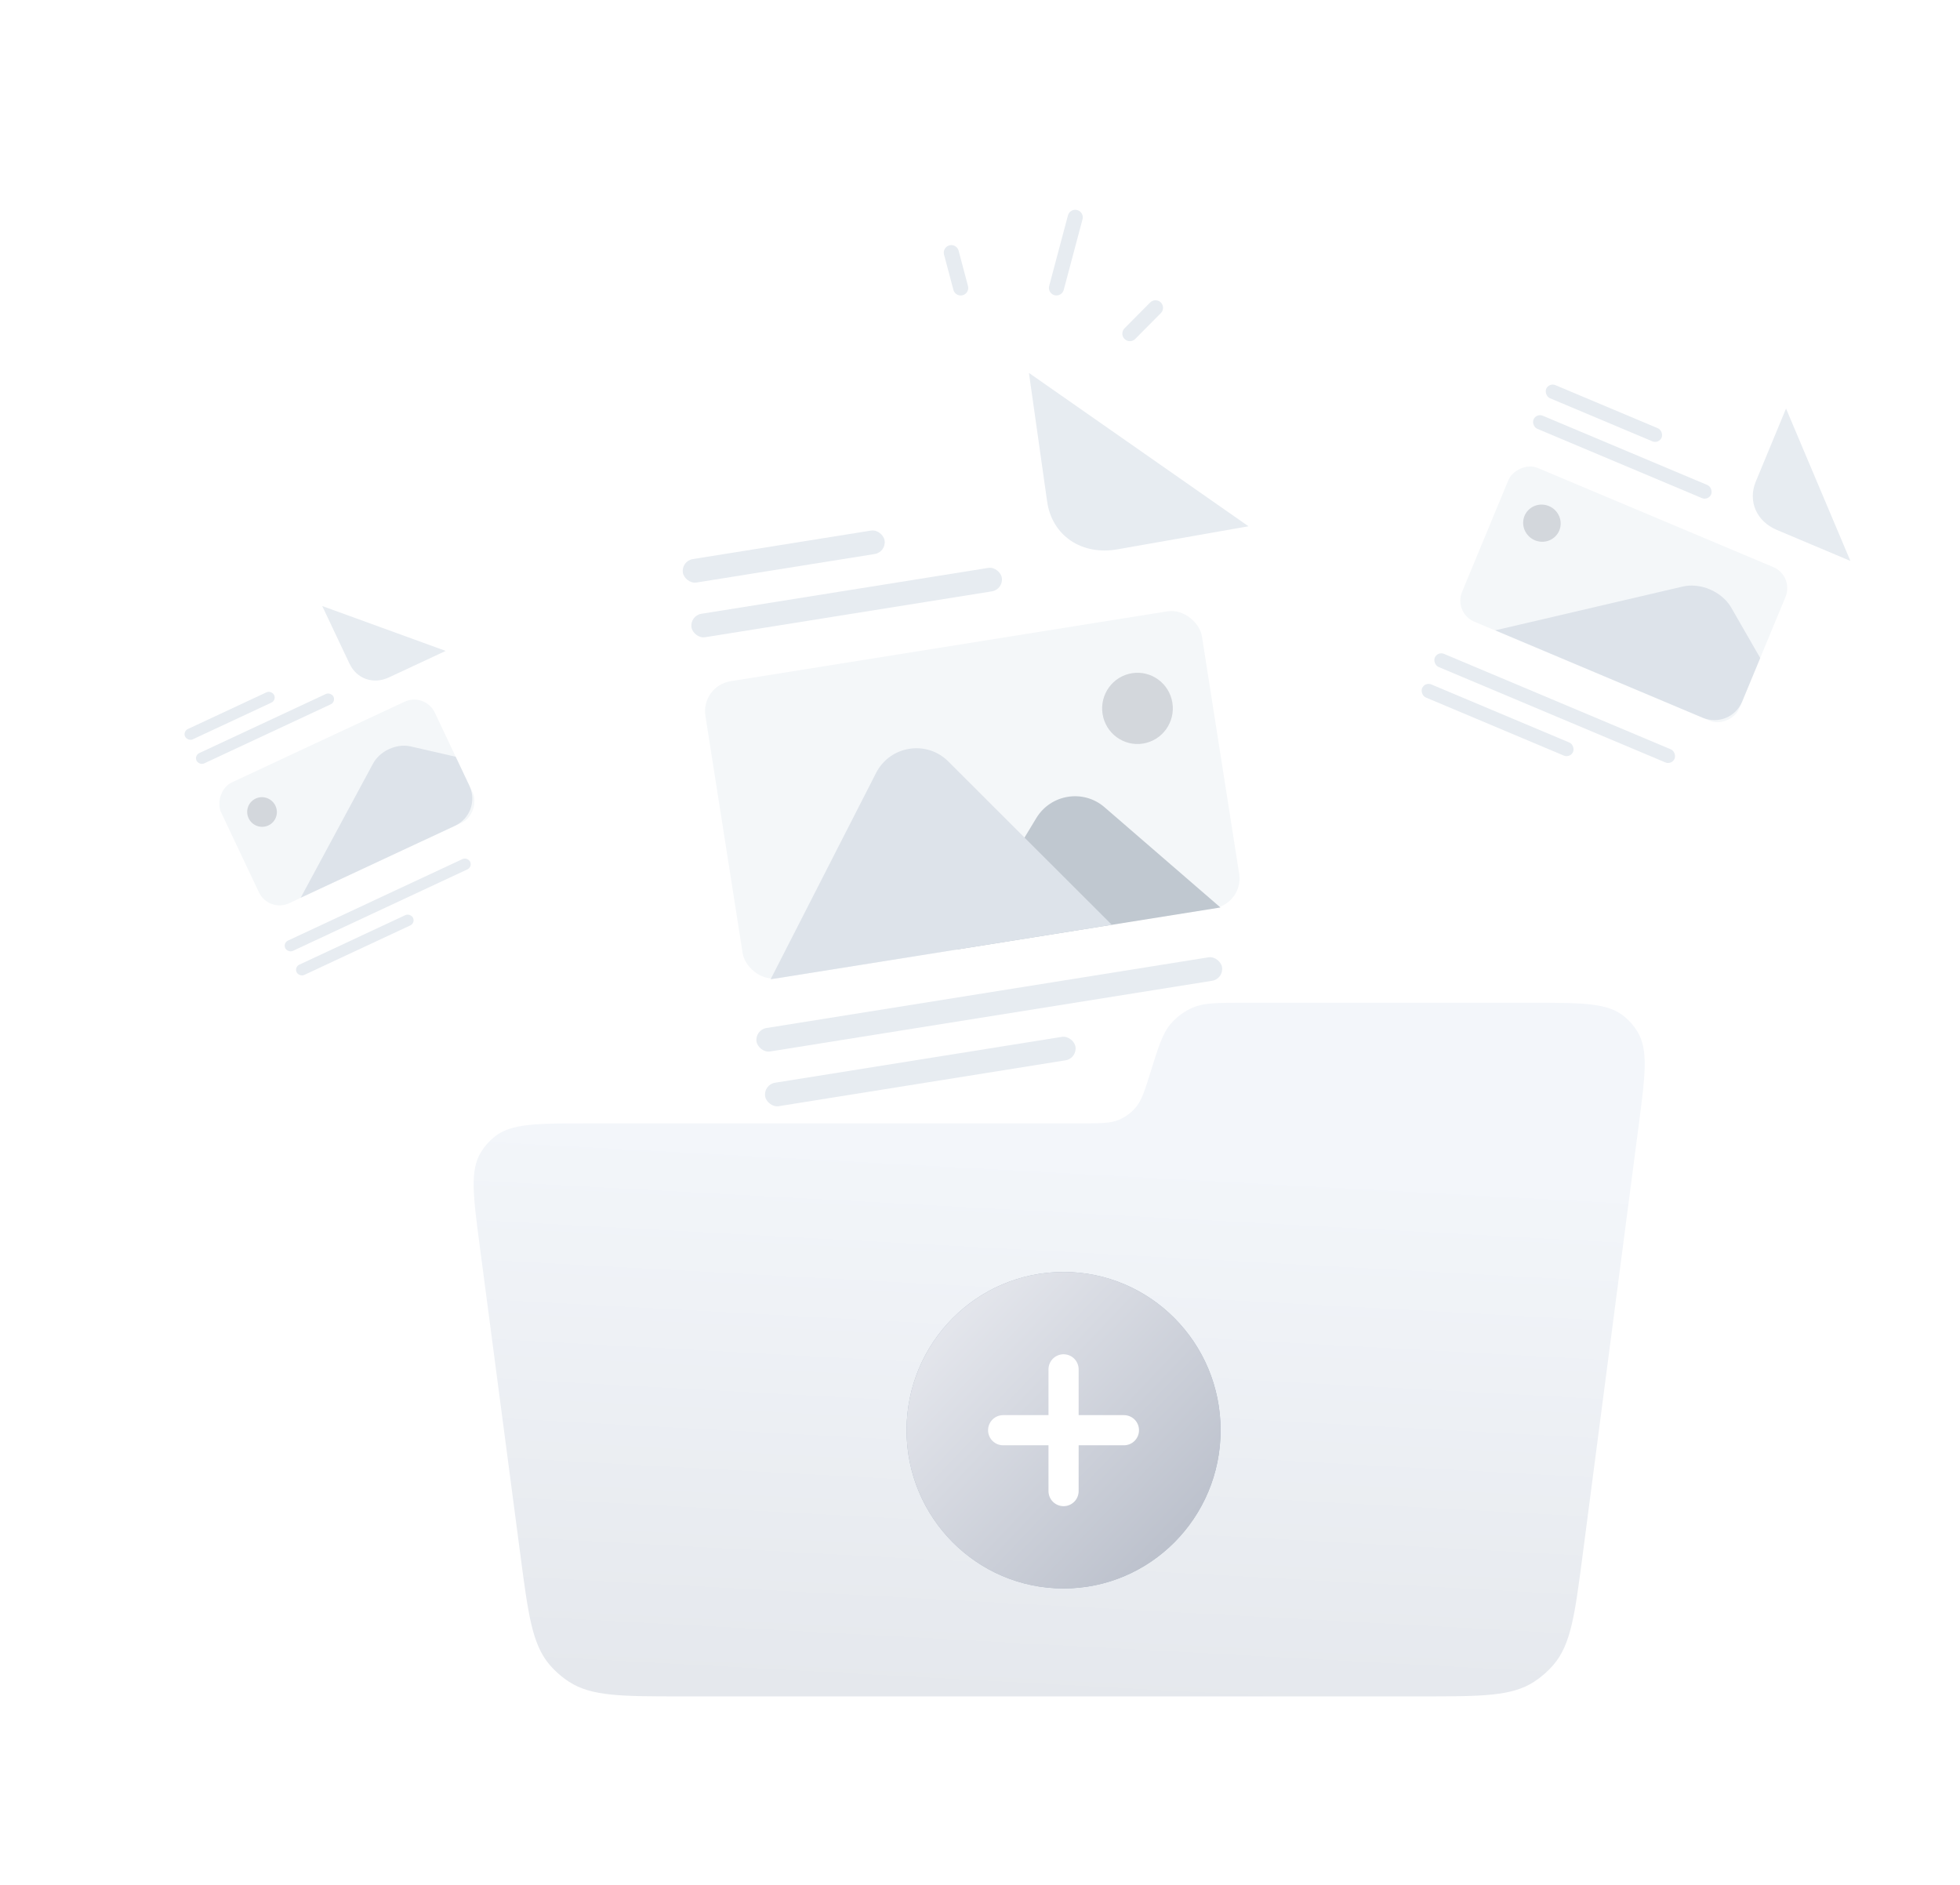 <svg width="104" height="100" viewBox="0 0 104 100" fill="none" xmlns="http://www.w3.org/2000/svg">
<g filter="url(#filter0_d_8016_3119)">
<path d="M81.071 17.64C81.409 16.824 82.344 16.44 83.158 16.783L94.772 21.674L98.186 29.758L91.981 44.739C91.642 45.556 90.708 45.939 89.894 45.596L73.996 38.901C73.182 38.558 72.796 37.618 73.134 36.801L81.071 17.64Z" fill="white"/>
</g>
<path fill-rule="evenodd" clip-rule="evenodd" d="M94.275 28.112C93.204 27.661 92.735 26.587 93.161 25.559L94.769 21.675L98.184 29.759L94.275 28.112Z" fill="#E7ECF1"/>
<rect width="15.951" height="8.819" rx="1.2" transform="matrix(-0.922 -0.388 -0.383 0.924 95.203 30.554)" fill="#F4F7F9"/>
<path fill-rule="evenodd" clip-rule="evenodd" d="M79.338 33.441L90.353 38.08C91.167 38.423 92.102 38.04 92.44 37.223L93.399 34.908L91.838 32.197C91.598 31.801 91.198 31.468 90.722 31.267C90.246 31.067 89.731 31.014 89.282 31.12L79.338 33.441Z" fill="#DDE3EA"/>
<path d="M81.44 28.663C81.685 28.766 81.959 28.769 82.202 28.672C82.446 28.575 82.638 28.385 82.738 28.145C82.838 27.904 82.836 27.633 82.733 27.39C82.631 27.148 82.436 26.953 82.191 26.85C81.946 26.747 81.672 26.744 81.429 26.841C81.186 26.938 80.993 27.128 80.893 27.368C80.794 27.608 80.796 27.88 80.898 28.122C81.001 28.365 81.196 28.559 81.44 28.663Z" fill="#D3D7DC"/>
<rect width="13.803" height="0.752" rx="0.376" transform="matrix(0.922 0.388 -0.383 0.924 76.275 34.545)" fill="#E7ECF1"/>
<rect width="8.691" height="0.752" rx="0.376" transform="matrix(0.922 0.388 -0.383 0.924 75.602 36.166)" fill="#E7ECF1"/>
<rect width="10.225" height="0.752" rx="0.376" transform="matrix(0.922 0.388 -0.383 0.924 81.514 21.91)" fill="#E7ECF1"/>
<rect width="6.646" height="0.752" rx="0.376" transform="matrix(0.922 0.388 -0.383 0.924 82.186 20.287)" fill="#E7ECF1"/>
<g filter="url(#filter1_d_8016_3119)">
<path d="M7.685 38.306C7.307 37.507 7.649 36.557 8.45 36.184L17.098 32.151L23.65 34.532L29.099 46.04C29.477 46.839 29.135 47.789 28.334 48.162L16.693 53.591C15.892 53.964 14.936 53.619 14.558 52.821L7.685 38.306Z" fill="white"/>
</g>
<path fill-rule="evenodd" clip-rule="evenodd" d="M20.633 35.94C19.806 36.325 18.928 36.018 18.545 35.209L17.098 32.152L23.649 34.533L20.633 35.94Z" fill="#E7ECF1"/>
<rect width="12.515" height="7.095" rx="1.2" transform="matrix(-0.906 0.423 0.428 0.904 22.557 36.721)" fill="#F4F7F9"/>
<path fill-rule="evenodd" clip-rule="evenodd" d="M15.956 47.627L24.142 43.81C24.943 43.437 25.286 42.486 24.907 41.688L24.178 40.148L21.764 39.594C21.404 39.52 20.999 39.575 20.632 39.746C20.265 39.917 19.964 40.192 19.792 40.514L15.956 47.627Z" fill="#DDE3EA"/>
<path d="M14.241 43.793C14.43 43.705 14.575 43.546 14.645 43.35C14.716 43.154 14.705 42.938 14.615 42.748C14.525 42.559 14.365 42.413 14.168 42.341C13.971 42.27 13.755 42.279 13.566 42.367C13.377 42.455 13.232 42.614 13.162 42.81C13.091 43.007 13.102 43.223 13.192 43.412C13.281 43.601 13.442 43.748 13.639 43.819C13.836 43.891 14.052 43.881 14.241 43.793Z" fill="#D3D7DC"/>
<rect width="10.83" height="0.605" rx="0.302" transform="matrix(0.906 -0.423 0.428 0.904 15.006 50.029)" fill="#E7ECF1"/>
<rect width="6.819" height="0.605" rx="0.302" transform="matrix(0.906 -0.423 0.428 0.904 15.609 51.306)" fill="#E7ECF1"/>
<rect width="8.022" height="0.605" rx="0.302" transform="matrix(0.906 -0.423 0.428 0.904 10.299 40.083)" fill="#E7ECF1"/>
<rect width="5.214" height="0.605" rx="0.302" transform="matrix(0.906 -0.423 0.428 0.904 9.693 38.806)" fill="#E7ECF1"/>
<g filter="url(#filter2_d_8016_3119)">
<path d="M32.299 27.856C31.989 25.669 33.501 23.586 35.676 23.204L55.089 19.789L66.775 27.948L70.321 52.983C70.63 55.17 69.118 57.252 66.943 57.635L41.195 62.164C39.02 62.547 37.006 61.084 36.696 58.898L32.299 27.856Z" fill="white"/>
</g>
<path fill-rule="evenodd" clip-rule="evenodd" d="M59.293 29.144C57.387 29.479 55.818 28.412 55.562 26.606L54.596 19.784L66.246 27.921L59.293 29.144Z" fill="#E7ECF1"/>
<rect width="26.666" height="15.95" rx="1.6" transform="matrix(0.988 -0.158 0.155 0.988 37.182 36.394)" fill="#F4F7F9"/>
<path d="M54.986 43.405L50.768 50.377L64.757 48.145L58.608 42.827C57.485 41.855 55.756 42.131 54.986 43.405Z" fill="#C0C8D0"/>
<path d="M46.485 41.008L40.891 51.954L58.994 49.064L50.317 40.397C49.166 39.247 47.227 39.557 46.485 41.008Z" fill="#DDE3EA"/>
<ellipse cx="1.875" cy="1.889" rx="1.875" ry="1.889" transform="matrix(0.988 -0.158 0.155 0.988 58.211 36.013)" fill="#D3D7DC"/>
<rect width="25" height="1.259" rx="0.63" transform="matrix(0.988 -0.158 0.155 0.988 40.045 54.64)" fill="#E7ECF1"/>
<rect width="16.666" height="1.259" rx="0.63" transform="matrix(0.988 -0.158 0.155 0.988 40.502 57.543)" fill="#E7ECF1"/>
<rect width="16.666" height="1.259" rx="0.63" transform="matrix(0.988 -0.158 0.155 0.988 36.594 32.663)" fill="#E7ECF1"/>
<rect width="10.833" height="1.259" rx="0.63" transform="matrix(0.988 -0.158 0.155 0.988 36.137 29.761)" fill="#E7ECF1"/>
<path d="M57.326 59.6C58.388 59.6 58.92 59.6 59.366 59.412C59.715 59.265 60.024 59.038 60.268 58.748C60.581 58.378 60.74 57.871 61.056 56.857C61.479 55.505 61.69 54.828 62.107 54.335C62.433 53.949 62.845 53.646 63.31 53.45C63.906 53.2 64.614 53.2 66.031 53.2H81.239C83.938 53.2 85.287 53.2 86.167 53.912C86.45 54.141 86.692 54.416 86.882 54.726C87.474 55.691 87.3 57.029 86.951 59.705L83.98 82.477C83.567 85.647 83.36 87.232 82.437 88.314C82.137 88.666 81.788 88.972 81.401 89.224C80.208 90 78.609 90 75.413 90H36.177C32.984 90 31.387 90 30.195 89.225C29.808 88.974 29.459 88.668 29.159 88.317C28.236 87.236 28.028 85.653 27.611 82.487L25.456 66.111C25.104 63.433 24.928 62.094 25.52 61.128C25.71 60.817 25.952 60.542 26.235 60.313C27.115 59.6 28.466 59.6 31.167 59.6H57.326Z" fill="url(#paint0_linear_8016_3119)"/>
<ellipse cx="56.435" cy="75.878" rx="8.332" ry="8.396" fill="#A8B5C3"/>
<ellipse cx="56.435" cy="75.878" rx="8.332" ry="8.396" fill="url(#paint1_linear_8016_3119)"/>
<path d="M56.434 72.649V79.108" stroke="white" stroke-width="1.6" stroke-linecap="round" stroke-linejoin="round"/>
<path d="M59.637 75.878L53.228 75.878" stroke="white" stroke-width="1.6" stroke-linecap="round" stroke-linejoin="round"/>
<path d="M57.053 11.531L56.057 15.274" stroke="#E7ECF1" stroke-width="0.8" stroke-linecap="round"/>
<path d="M61.312 16.33L59.953 17.7" stroke="#E7ECF1" stroke-width="0.8" stroke-linecap="round"/>
<path d="M50.478 13.404L50.976 15.276" stroke="#E7ECF1" stroke-width="0.8" stroke-linecap="round"/>
<defs>
<filter id="filter0_d_8016_3119" x="65.812" y="11.858" width="37.974" height="41.864" filterUnits="userSpaceOnUse" color-interpolation-filters="sRGB">
<feFlood flood-opacity="0" result="BackgroundImageFix"/>
<feColorMatrix in="SourceAlpha" type="matrix" values="0 0 0 0 0 0 0 0 0 0 0 0 0 0 0 0 0 0 127 0" result="hardAlpha"/>
<feOffset dx="-0.8" dy="1.6"/>
<feGaussianBlur stdDeviation="3.2"/>
<feComposite in2="hardAlpha" operator="out"/>
<feColorMatrix type="matrix" values="0 0 0 0 0.082 0 0 0 0 0.102 0 0 0 0 0.145 0 0 0 0.05 0"/>
<feBlend mode="normal" in2="BackgroundImageFix" result="effect1_dropShadow_8016_3119"/>
<feBlend mode="normal" in="SourceGraphic" in2="effect1_dropShadow_8016_3119" result="shape"/>
</filter>
<filter id="filter1_d_8016_3119" x="0.331" y="27.351" width="34.523" height="34.39" filterUnits="userSpaceOnUse" color-interpolation-filters="sRGB">
<feFlood flood-opacity="0" result="BackgroundImageFix"/>
<feColorMatrix in="SourceAlpha" type="matrix" values="0 0 0 0 0 0 0 0 0 0 0 0 0 0 0 0 0 0 127 0" result="hardAlpha"/>
<feOffset dx="-0.8" dy="1.6"/>
<feGaussianBlur stdDeviation="3.2"/>
<feComposite in2="hardAlpha" operator="out"/>
<feColorMatrix type="matrix" values="0 0 0 0 0.082 0 0 0 0 0.102 0 0 0 0 0.145 0 0 0 0.05 0"/>
<feBlend mode="normal" in2="BackgroundImageFix" result="effect1_dropShadow_8016_3119"/>
<feBlend mode="normal" in="SourceGraphic" in2="effect1_dropShadow_8016_3119" result="shape"/>
</filter>
<filter id="filter2_d_8016_3119" x="19.46" y="6.189" width="62.102" height="66.436" filterUnits="userSpaceOnUse" color-interpolation-filters="sRGB">
<feFlood flood-opacity="0" result="BackgroundImageFix"/>
<feColorMatrix in="SourceAlpha" type="matrix" values="0 0 0 0 0 0 0 0 0 0 0 0 0 0 0 0 0 0 127 0" result="hardAlpha"/>
<feOffset dx="-0.8" dy="-1.6"/>
<feGaussianBlur stdDeviation="6"/>
<feComposite in2="hardAlpha" operator="out"/>
<feColorMatrix type="matrix" values="0 0 0 0 0.082 0 0 0 0 0.101 0 0 0 0 0.146 0 0 0 0.05 0"/>
<feBlend mode="normal" in2="BackgroundImageFix" result="effect1_dropShadow_8016_3119"/>
<feBlend mode="normal" in="SourceGraphic" in2="effect1_dropShadow_8016_3119" result="shape"/>
</filter>
<linearGradient id="paint0_linear_8016_3119" x1="28.161" y1="59.659" x2="26.468" y2="90.894" gradientUnits="userSpaceOnUse">
<stop stop-color="#F3F6FA"/>
<stop offset="1" stop-color="#E4E7EC"/>
</linearGradient>
<linearGradient id="paint1_linear_8016_3119" x1="49.839" y1="69.835" x2="62.172" y2="81.576" gradientUnits="userSpaceOnUse">
<stop stop-color="#E5E7ED"/>
<stop offset="1" stop-color="#BDC2CD"/>
</linearGradient>
</defs>
</svg>
